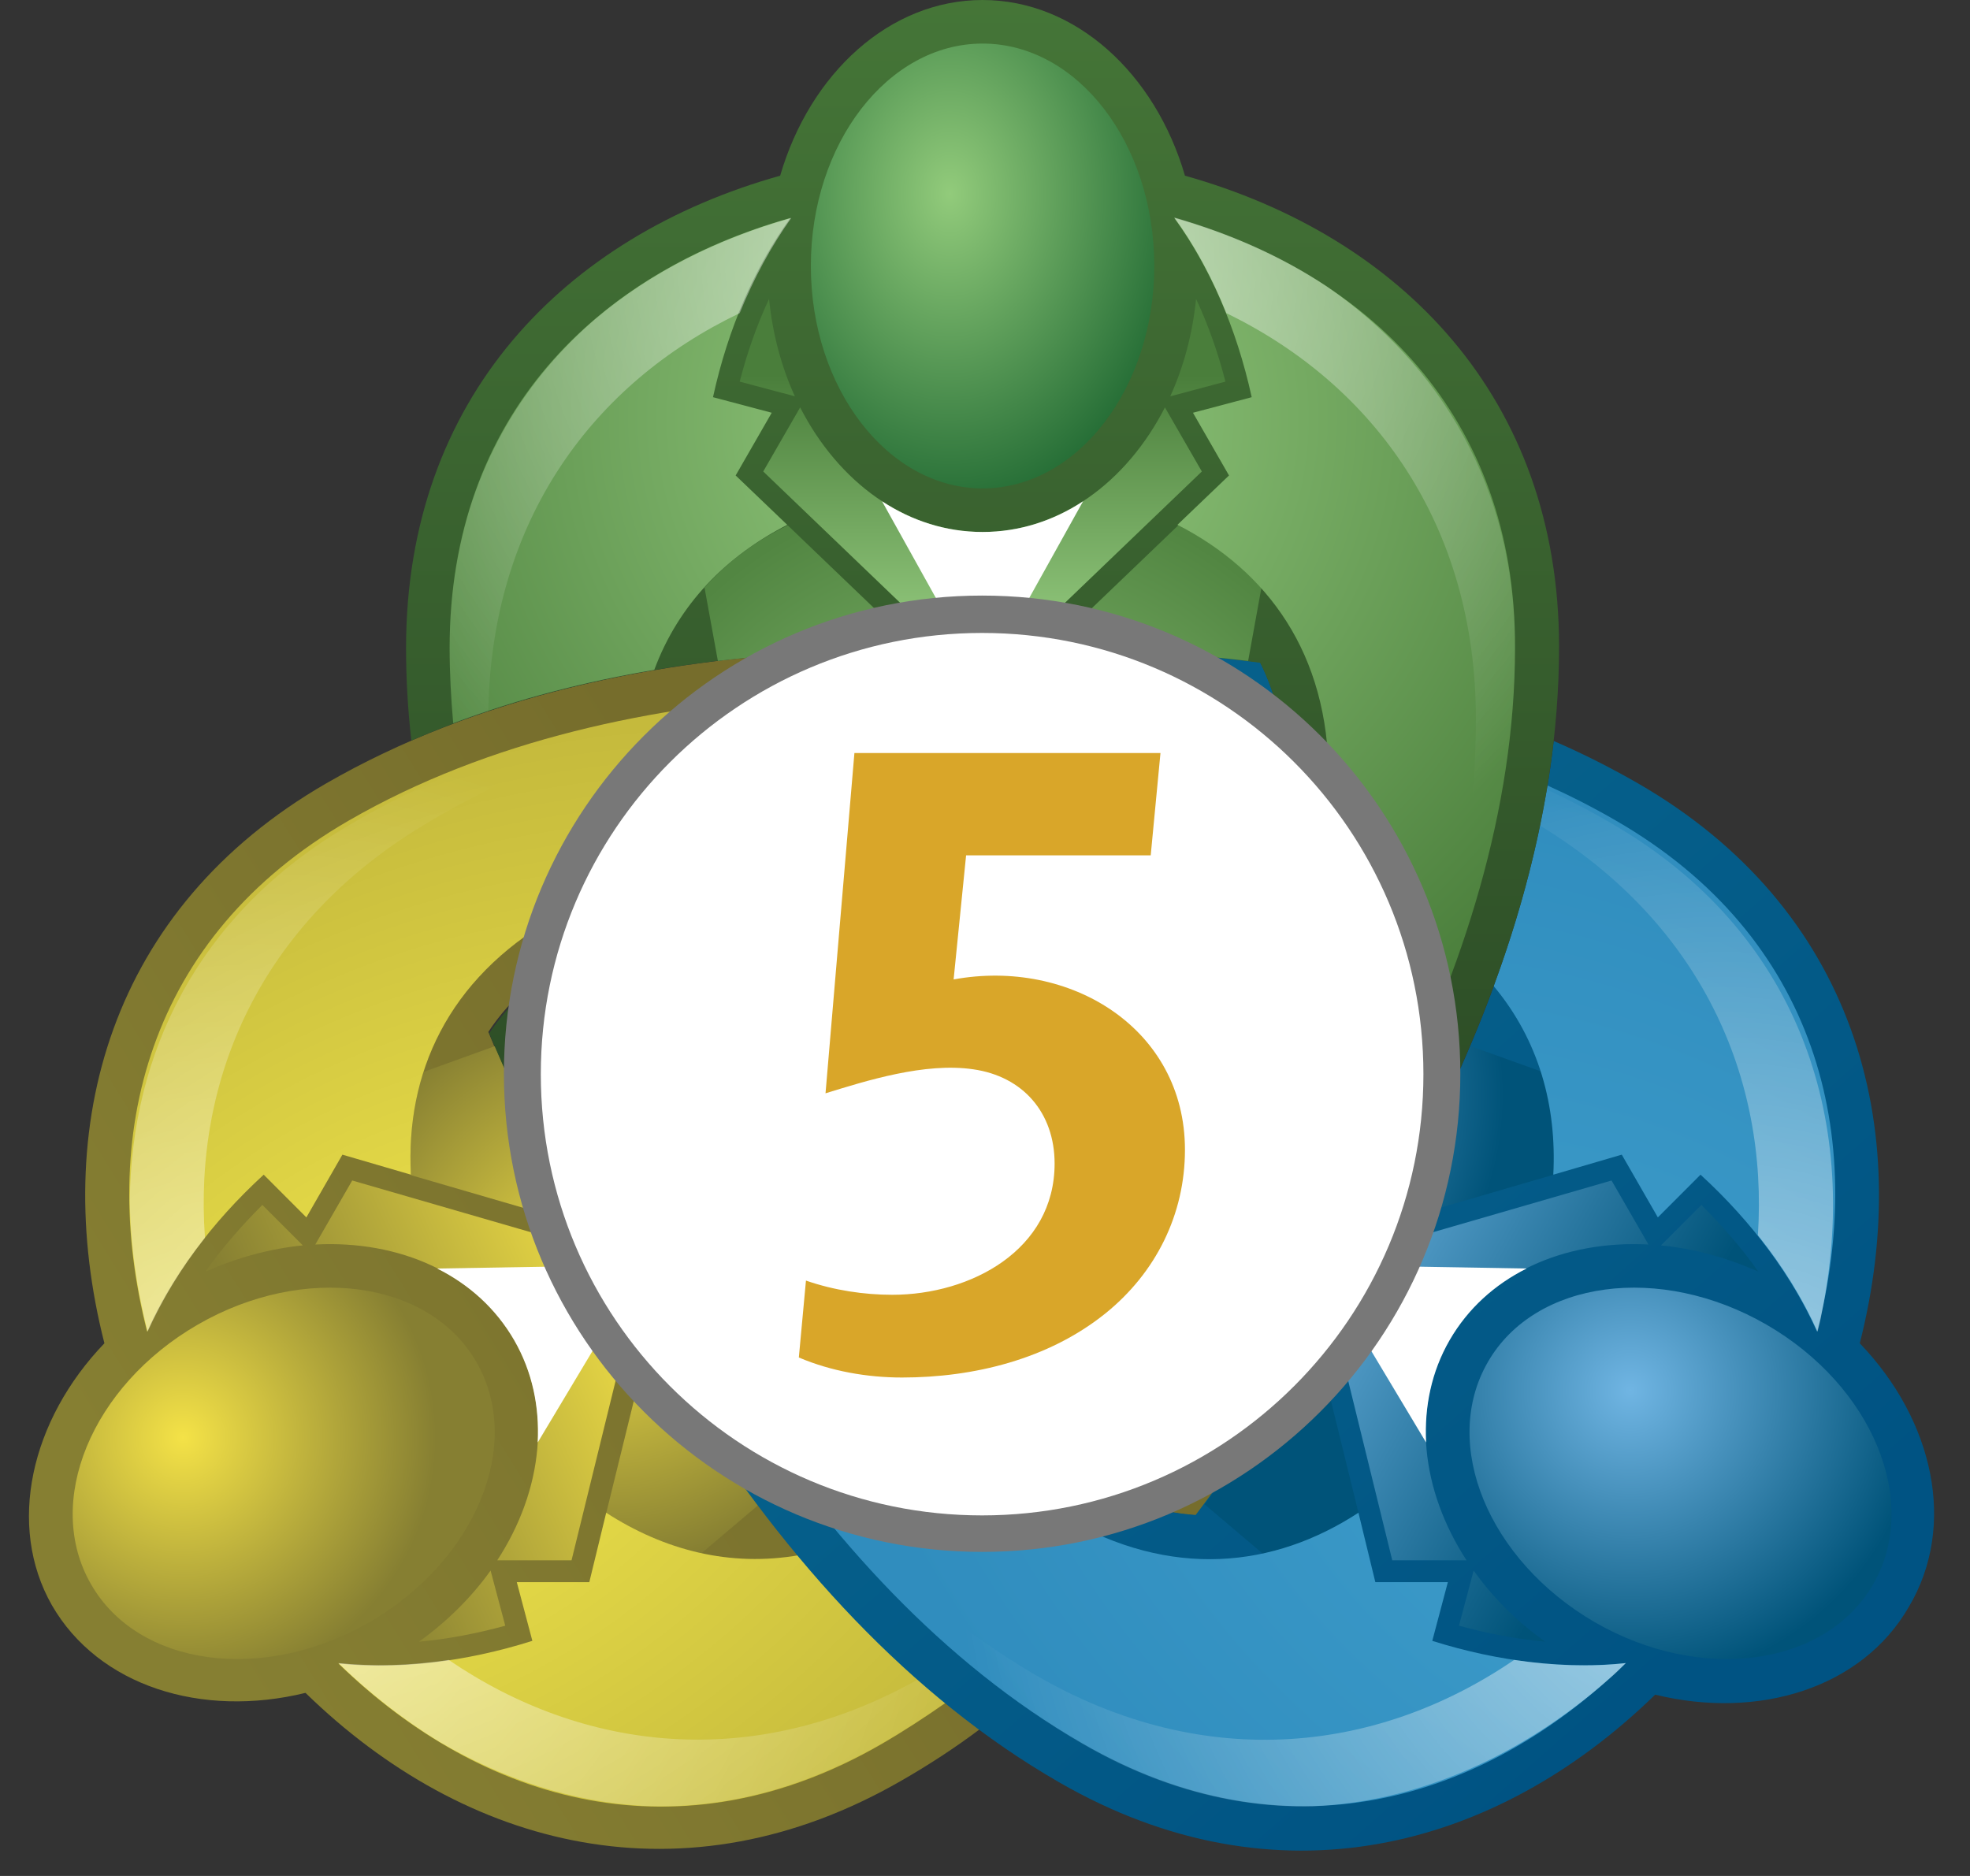 <svg width="42" height="40" viewBox="0 0 42 40" fill="none" xmlns="http://www.w3.org/2000/svg">
<rect x="0" y="0" width="42" height="40" fill="#333333" stroke="none"/>
<g clip-path="url(#clip0_2526_57)">
<path d="M2.226 28.642C1.05 24.023 2.34 19.366 6.959 16.701C10.136 14.871 13.939 14.046 17.885 13.885C18.027 13.875 18.15 13.932 18.245 14.027C18.34 14.131 18.378 14.255 18.368 14.397L17.951 18.19C17.932 18.399 17.771 18.56 17.562 18.598C16.604 18.75 15.675 18.968 14.783 19.262C14.072 19.499 13.38 19.774 12.725 20.125H12.716L12.649 20.163H12.64L12.602 20.182L12.564 20.201L12.526 20.22L12.488 20.239L12.45 20.258L12.412 20.277L12.374 20.296L12.336 20.315L12.299 20.334L12.261 20.353L12.242 20.362L12.223 20.372L12.204 20.381L12.185 20.391H12.175L12.166 20.4L12.147 20.41H12.137L12.128 20.419L12.109 20.429L12.099 20.438H12.09L12.071 20.448L12.061 20.457L12.042 20.466L12.023 20.476L12.005 20.485L11.986 20.495L11.976 20.505L11.957 20.514H11.948L11.919 20.533H11.91L11.891 20.552L11.881 20.561C11.853 20.58 11.815 20.609 11.786 20.628C11.606 20.751 11.435 20.884 11.284 21.017C10.942 21.311 10.648 21.642 10.411 22.003C10.781 22.904 11.198 23.786 11.654 24.659C11.72 24.782 11.824 24.867 11.957 24.896C12.09 24.933 12.223 24.905 12.336 24.82L15.419 22.562C15.589 22.439 15.656 22.221 15.58 22.022C15.352 21.434 15.163 20.846 15.001 20.258C16.642 20.552 18.33 21.775 19.421 23.663C20.512 25.55 20.73 27.617 20.161 29.192C19.743 28.765 19.336 28.31 18.956 27.836C18.823 27.674 18.605 27.617 18.406 27.703L14.907 29.239C14.774 29.296 14.688 29.391 14.65 29.524C14.613 29.657 14.632 29.789 14.698 29.913C16.424 32.635 18.491 35.062 20.91 36.855C20.369 37.263 19.8 37.633 19.222 37.965C14.603 40.63 9.927 39.425 6.513 36.096C4.303 36.637 2.103 35.954 1.107 34.228C0.14 32.53 0.652 30.282 2.226 28.642ZM20.938 29.932C21.621 30.539 22.361 31.089 23.148 31.553C23.926 31.999 24.713 32.255 25.5 32.312C26.079 31.553 26.638 30.757 27.151 29.941C27.226 29.818 27.245 29.695 27.207 29.552C27.169 29.419 27.075 29.315 26.951 29.268L23.452 27.731C23.253 27.646 23.034 27.703 22.902 27.864C22.285 28.613 21.631 29.306 20.938 29.932Z" fill="url(#paint0_linear_2526_57)"/>
<path fill-rule="evenodd" clip-rule="evenodd" d="M14.944 33.128L16.187 32.075C15.675 31.392 15.182 30.671 14.717 29.941C14.641 29.818 14.622 29.695 14.669 29.552C14.707 29.419 14.802 29.315 14.925 29.268L18.425 27.731C18.615 27.646 18.842 27.703 18.975 27.864C19.127 28.054 19.288 28.243 19.449 28.424C19.506 28.177 19.535 27.93 19.554 27.674C19.62 26.451 19.25 25.199 18.643 24.146C18.036 23.094 17.135 22.145 16.045 21.595C15.826 21.481 15.589 21.387 15.343 21.311C15.428 21.557 15.514 21.804 15.608 22.05C15.684 22.25 15.618 22.468 15.447 22.591L12.365 24.848C12.251 24.933 12.118 24.962 11.986 24.924C11.853 24.896 11.748 24.81 11.682 24.687C11.274 23.9 10.895 23.103 10.553 22.306L9.026 22.857C8.799 23.558 8.723 24.298 8.761 25.057L14.3 26.669L12.924 32.265C13.55 32.672 14.233 32.967 14.944 33.128Z" fill="url(#paint1_radial_2526_57)"/>
<path fill-rule="evenodd" clip-rule="evenodd" d="M8.932 35.005C9.558 34.949 10.184 34.825 10.772 34.664L10.459 33.488C10.06 34.048 9.539 34.569 8.932 35.005ZM10.601 33.27H12.185L13.731 26.973L7.509 25.171L6.722 26.536C8.514 26.442 10.146 27.153 10.971 28.575C11.777 29.998 11.578 31.771 10.601 33.27ZM6.456 26.555L5.593 25.692C5.157 26.128 4.74 26.603 4.379 27.115C5.062 26.811 5.773 26.622 6.456 26.555Z" fill="url(#paint2_linear_2526_57)"/>
<path fill-rule="evenodd" clip-rule="evenodd" d="M8.761 25.047C8.647 22.904 9.529 20.884 11.815 19.566C13.427 18.636 15.239 18.067 17.069 17.745L17.391 14.833C13.949 15.032 10.421 15.772 7.433 17.498C3.146 19.973 2.075 24.222 3.137 28.395C3.659 27.229 4.503 26.072 5.622 25.047L6.532 25.958L7.3 24.62L8.761 25.047ZM17.059 33.156C15.561 33.422 14.157 33.052 12.924 32.255L12.564 33.735H11.018L11.35 34.987C9.909 35.442 8.476 35.603 7.215 35.47C10.297 38.467 14.518 39.662 18.795 37.187C19.269 36.912 19.734 36.608 20.18 36.295C19.061 35.375 18.017 34.313 17.059 33.156ZM23.414 28.718C22.873 29.363 22.285 29.979 21.659 30.548C22.133 30.918 22.627 31.259 23.148 31.563C23.584 31.819 24.03 32.009 24.476 32.141C25.055 31.421 25.586 30.671 26.088 29.903L23.414 28.718Z" fill="url(#paint3_radial_2526_57)"/>
<path fill-rule="evenodd" clip-rule="evenodd" d="M9.567 35.394C8.751 35.518 7.955 35.537 7.215 35.461C7.888 36.115 8.609 36.675 9.368 37.139C10.724 37.936 12.194 38.42 13.712 38.505C15.343 38.581 17.059 38.173 18.795 37.177C19.269 36.902 19.734 36.599 20.18 36.286C19.98 36.125 19.791 35.963 19.601 35.793C16.064 37.794 12.431 37.348 9.567 35.394ZM24.239 32.056C24.315 32.084 24.4 32.103 24.476 32.132C25.017 31.439 25.519 30.719 25.984 29.988C25.443 30.7 24.855 31.392 24.239 32.056ZM9.017 17.602C11.265 16.237 13.806 15.393 16.386 14.909C15.589 14.975 14.802 15.08 14.015 15.222C11.635 15.677 9.32 16.445 7.272 17.697C4.199 19.566 2.805 22.468 2.767 25.588C2.777 26.517 2.909 27.456 3.146 28.395C3.45 27.722 3.858 27.039 4.37 26.394C4.123 23.018 5.536 19.708 9.017 17.602Z" fill="url(#paint4_radial_2526_57)"/>
<path fill-rule="evenodd" clip-rule="evenodd" d="M1.942 33.782C0.927 32.028 1.951 29.552 4.218 28.243C6.485 26.935 9.15 27.295 10.155 29.04C11.17 30.795 10.146 33.27 7.879 34.588C5.612 35.897 2.947 35.537 1.942 33.782Z" fill="url(#paint5_radial_2526_57)"/>
<path fill-rule="evenodd" clip-rule="evenodd" d="M9.32 27.048L13.73 26.973L11.464 30.757C11.502 29.998 11.35 29.249 10.961 28.575C10.572 27.902 10.003 27.39 9.32 27.048Z" fill="white"/>
<path d="M39.65 28.642C40.826 24.023 39.537 19.366 34.918 16.701C34.339 16.369 33.742 16.066 33.125 15.8C32.784 18.816 31.712 21.823 30.214 24.687C30.147 24.81 30.043 24.896 29.91 24.924C29.777 24.962 29.645 24.933 29.531 24.848L26.449 22.591C26.278 22.468 26.212 22.25 26.287 22.05C26.506 21.462 26.705 20.874 26.866 20.277C25.216 20.561 23.518 21.794 22.418 23.682C21.327 25.569 21.109 27.637 21.678 29.211C22.096 28.784 22.503 28.329 22.892 27.855C23.025 27.693 23.243 27.637 23.442 27.722L26.942 29.258C27.075 29.315 27.16 29.41 27.198 29.543C27.236 29.675 27.217 29.808 27.141 29.932C26.619 30.747 26.069 31.544 25.491 32.303C25.064 32.274 24.637 32.189 24.21 32.037H24.201H24.191L24.172 32.028C24.144 32.018 24.106 31.999 24.078 31.99L24.059 31.98H24.049L24.021 31.971L24.002 31.961H23.992H23.983L23.964 31.952L23.945 31.942L23.926 31.933L23.907 31.923L23.86 31.904L23.84 31.895H23.831H23.822L23.803 31.885H23.793L23.774 31.876L23.755 31.866L23.736 31.857L23.717 31.847L23.708 31.838L23.689 31.828H23.679L23.67 31.819L23.651 31.809L23.641 31.8H23.632L23.613 31.791L23.603 31.781L23.584 31.771L23.566 31.762L23.547 31.753L23.527 31.743L23.518 31.734L23.499 31.724H23.49H23.48L23.461 31.715H23.452H23.442L23.423 31.705L23.404 31.696L23.385 31.686L23.376 31.677L23.357 31.667L23.338 31.658L23.319 31.648L23.3 31.639L23.29 31.629L23.271 31.62H23.262H23.253L23.233 31.61L23.224 31.601H23.215L23.196 31.591L23.186 31.582H23.177L23.158 31.572L23.148 31.563L23.129 31.553L23.11 31.544L23.072 31.525L23.034 31.506L22.996 31.487L22.959 31.468L22.921 31.449L22.883 31.43C22.835 31.402 22.788 31.373 22.74 31.345L22.674 31.307H22.665C22.039 30.908 21.451 30.453 20.891 29.951C20.189 29.325 19.535 28.623 18.928 27.874C18.795 27.712 18.577 27.655 18.378 27.741L14.878 29.277C14.745 29.334 14.66 29.429 14.622 29.562C14.584 29.695 14.603 29.827 14.669 29.951C16.784 33.279 19.402 36.172 22.579 38.002C27.198 40.667 31.873 39.463 35.288 36.134C37.498 36.675 39.698 35.992 40.694 34.266C41.727 32.53 41.225 30.282 39.65 28.642ZM26.866 14.122C27.226 14.833 27.407 15.658 27.407 16.578C27.407 17.479 27.302 18.38 27.122 19.262C26.23 18.968 25.282 18.75 24.315 18.589C24.106 18.551 23.954 18.39 23.926 18.181L23.509 14.387C23.49 14.245 23.537 14.122 23.632 14.017C23.727 13.913 23.85 13.866 23.992 13.875C24.96 13.913 25.918 13.998 26.866 14.122ZM22.93 31.421C22.883 31.392 22.835 31.364 22.788 31.335L22.93 31.421Z" fill="url(#paint6_linear_2526_57)"/>
<path fill-rule="evenodd" clip-rule="evenodd" d="M26.923 33.128L25.68 32.075C26.193 31.392 26.686 30.671 27.151 29.941C27.226 29.818 27.245 29.695 27.207 29.552C27.169 29.419 27.075 29.315 26.951 29.268L23.452 27.731C23.253 27.646 23.034 27.703 22.902 27.864C22.75 28.054 22.589 28.243 22.427 28.424C22.37 28.177 22.342 27.93 22.323 27.674C22.257 26.451 22.627 25.199 23.234 24.146C23.84 23.094 24.741 22.145 25.832 21.595C26.06 21.481 26.306 21.377 26.562 21.301C26.477 21.548 26.392 21.794 26.297 22.05C26.221 22.25 26.287 22.468 26.458 22.591L29.54 24.848C29.654 24.933 29.787 24.962 29.92 24.924C30.053 24.896 30.157 24.81 30.223 24.687C30.631 23.909 31.011 23.113 31.352 22.306L32.86 22.847C33.087 23.549 33.163 24.289 33.125 25.047L27.587 26.66L28.962 32.255C28.326 32.672 27.644 32.967 26.923 33.128Z" fill="url(#paint7_radial_2526_57)"/>
<path fill-rule="evenodd" clip-rule="evenodd" d="M32.945 35.005C32.319 34.949 31.693 34.825 31.105 34.664L31.418 33.488C31.817 34.048 32.329 34.569 32.945 35.005ZM31.267 33.27H29.683L28.137 26.973L34.358 25.171L35.145 26.536C33.353 26.442 31.722 27.153 30.897 28.575C30.09 29.998 30.29 31.771 31.267 33.27ZM35.411 26.555L36.274 25.692C36.71 26.128 37.128 26.603 37.488 27.115C36.805 26.811 36.103 26.622 35.411 26.555Z" fill="url(#paint8_linear_2526_57)"/>
<path fill-rule="evenodd" clip-rule="evenodd" d="M32.547 27.048L28.137 26.973L30.404 30.757C30.366 29.998 30.517 29.249 30.906 28.575C31.295 27.902 31.864 27.39 32.547 27.048Z" fill="white"/>
<path fill-rule="evenodd" clip-rule="evenodd" d="M30.536 34.987L30.868 33.735H29.322L28.962 32.255C27.16 33.431 24.969 33.678 22.683 32.35C21.071 31.421 19.677 30.131 18.473 28.708L15.789 29.884C17.685 32.767 20.085 35.451 23.082 37.177C27.369 39.653 31.579 38.458 34.662 35.461C33.41 35.593 31.978 35.442 30.536 34.987ZM34.453 17.498C33.979 17.223 33.495 16.976 32.993 16.749C32.755 18.181 32.367 19.613 31.845 21.026C32.812 22.183 33.192 23.587 33.116 25.047L34.576 24.62L35.345 25.958L36.255 25.047C37.374 26.072 38.218 27.229 38.74 28.395C39.812 24.222 38.74 19.973 34.453 17.498ZM27.283 18.342C27.369 17.754 27.407 17.166 27.407 16.578C27.407 16.056 27.35 15.563 27.236 15.108C26.325 14.975 25.405 14.88 24.495 14.823L24.817 17.735C25.642 17.887 26.477 18.086 27.283 18.342Z" fill="url(#paint9_radial_2526_57)"/>
<path fill-rule="evenodd" clip-rule="evenodd" d="M34.576 17.688C34.064 17.375 33.524 17.09 32.974 16.834C32.926 17.09 32.879 17.346 32.831 17.602C36.274 19.698 37.697 22.98 37.478 26.337C38.01 27.001 38.436 27.693 38.749 28.395C38.778 28.272 38.816 28.139 38.835 28.016C39.66 24.023 38.436 20.03 34.576 17.688ZM27.236 15.108C26.638 15.023 26.031 14.947 25.434 14.899C26.05 15.013 26.667 15.155 27.283 15.317C27.264 15.241 27.255 15.175 27.236 15.108ZM32.281 35.394C29.322 37.414 25.548 37.822 21.887 35.603C19.535 34.171 17.543 32.189 15.874 30.017C17.752 32.853 20.132 35.48 23.082 37.187C24.751 38.154 26.411 38.553 27.994 38.515C30.29 38.41 32.48 37.414 34.311 35.793C34.434 35.688 34.548 35.575 34.662 35.461C33.922 35.546 33.116 35.518 32.281 35.394Z" fill="url(#paint10_radial_2526_57)"/>
<path fill-rule="evenodd" clip-rule="evenodd" d="M39.935 33.782C40.95 32.028 39.925 29.552 37.659 28.243C35.392 26.935 32.727 27.295 31.722 29.04C30.707 30.795 31.731 33.27 33.998 34.588C36.264 35.897 38.92 35.537 39.935 33.782Z" fill="url(#paint11_radial_2526_57)"/>
<path d="M14.774 19.262C14.963 20.192 15.248 21.13 15.599 22.05C15.675 22.25 15.608 22.468 15.438 22.591L12.355 24.848C12.242 24.933 12.109 24.962 11.976 24.924C11.843 24.896 11.739 24.81 11.672 24.687C11.217 23.814 10.8 22.923 10.43 22.031C10.866 21.377 11.483 20.817 12.261 20.372C13.057 19.907 13.901 19.547 14.774 19.262ZM25.263 3.746C24.628 1.565 22.93 0 20.948 0C18.966 0 17.268 1.565 16.633 3.746C12.042 5.036 8.657 8.479 8.657 13.818C8.657 14.473 8.695 15.136 8.77 15.791C10.534 15.023 12.412 14.53 14.319 14.226C15.485 14.046 16.68 13.932 17.885 13.885C18.027 13.875 18.15 13.932 18.245 14.027C18.34 14.131 18.378 14.255 18.368 14.397L17.951 18.19C17.932 18.399 17.771 18.56 17.562 18.598C16.955 18.693 16.348 18.816 15.77 18.968C16.832 20.267 18.757 21.13 20.957 21.13C23.148 21.13 25.073 20.267 26.136 18.977C25.548 18.826 24.941 18.693 24.315 18.598C24.106 18.56 23.954 18.399 23.926 18.19L23.509 14.397C23.49 14.255 23.537 14.131 23.632 14.027C23.727 13.923 23.85 13.875 23.992 13.885C24.96 13.923 25.918 14.008 26.866 14.131C27.169 14.729 27.34 15.402 27.397 16.151V16.17V16.189V16.208V16.227V16.246V16.256V16.265V16.284V16.294V16.303V16.322V16.331V16.351V16.369V16.388V16.407V16.426V16.445V16.455V16.464V16.483V16.493V16.502V16.521V16.54V16.559V16.578V16.616V16.663V16.749V16.787V16.825V16.91V16.948V16.986V17.071V17.157V17.242C27.397 17.299 27.388 17.356 27.388 17.413L27.378 17.498L27.369 17.574C27.321 18.134 27.236 18.693 27.122 19.243C26.932 20.172 26.648 21.102 26.297 22.022C26.221 22.221 26.287 22.439 26.458 22.562L29.54 24.82C29.654 24.905 29.787 24.933 29.92 24.896C30.053 24.867 30.157 24.782 30.223 24.659C32.054 21.159 33.239 17.451 33.239 13.79C33.239 8.479 29.853 5.036 25.263 3.746ZM27.378 17.422L27.388 17.251C27.388 17.308 27.378 17.365 27.378 17.422Z" fill="url(#paint12_linear_2526_57)"/>
<path fill-rule="evenodd" clip-rule="evenodd" d="M15.02 12.528L15.305 14.093C16.159 13.989 17.021 13.923 17.885 13.885C18.027 13.875 18.15 13.932 18.245 14.027C18.34 14.131 18.378 14.255 18.368 14.397L17.951 18.19C17.932 18.399 17.771 18.56 17.562 18.598C17.306 18.636 17.059 18.683 16.813 18.731C17.012 18.921 17.221 19.082 17.448 19.234C18.473 19.907 19.743 20.21 20.957 20.21C22.171 20.21 23.442 19.907 24.466 19.234C24.685 19.091 24.903 18.921 25.102 18.74C24.846 18.693 24.59 18.646 24.324 18.598C24.116 18.56 23.964 18.399 23.935 18.19L23.518 14.397C23.499 14.255 23.547 14.131 23.641 14.027C23.736 13.923 23.86 13.875 24.002 13.885C24.884 13.923 25.747 13.989 26.61 14.093L26.894 12.528C26.401 11.988 25.804 11.542 25.121 11.201L20.957 15.193L16.794 11.201C16.111 11.533 15.514 11.978 15.02 12.528Z" fill="url(#paint13_radial_2526_57)"/>
<path fill-rule="evenodd" clip-rule="evenodd" d="M12.27 20.362C11.834 20.618 11.445 20.903 11.113 21.216C11.454 22.088 11.843 22.942 12.251 23.767L14.613 22.031C14.319 21.225 14.072 20.4 13.901 19.566C13.332 19.803 12.792 20.068 12.27 20.362ZM9.586 13.809C9.586 14.349 9.615 14.88 9.662 15.421C11.047 14.899 12.488 14.53 13.949 14.283C14.47 12.879 15.485 11.855 16.784 11.191L15.684 10.138L16.453 8.801L15.201 8.469C15.523 6.99 16.102 5.681 16.851 4.647C12.725 5.814 9.586 8.868 9.586 13.809ZM25.035 4.647C25.785 5.681 26.363 6.99 26.686 8.469L25.434 8.801L26.202 10.138L25.102 11.191C27.018 12.168 28.326 13.932 28.326 16.578C28.326 18.437 27.909 20.296 27.274 22.041L29.635 23.776C31.181 20.694 32.3 17.27 32.3 13.818C32.319 8.868 29.171 5.814 25.035 4.647Z" fill="url(#paint14_radial_2526_57)"/>
<path fill-rule="evenodd" clip-rule="evenodd" d="M11.113 21.225C11.398 21.946 11.71 22.657 12.042 23.34C11.758 22.6 11.492 21.842 11.274 21.073C11.217 21.121 11.16 21.178 11.113 21.225ZM32.3 13.799C32.3 10.395 30.716 7.777 28.288 6.108C27.321 5.463 26.221 4.979 25.035 4.638C25.472 5.235 25.842 5.918 26.145 6.677C29.275 8.194 31.466 11.172 31.466 15.336C31.466 18.105 30.802 20.846 29.806 23.407C31.267 20.429 32.3 17.128 32.3 13.799ZM10.003 10.888C9.738 11.779 9.586 12.756 9.586 13.818C9.586 14.359 9.615 14.89 9.662 15.431C9.909 15.336 10.155 15.25 10.411 15.165C10.477 11.077 12.659 8.166 15.77 6.677C16.073 5.928 16.443 5.245 16.87 4.647C15.295 5.093 13.873 5.804 12.706 6.791C11.454 7.862 10.515 9.237 10.003 10.888Z" fill="url(#paint15_radial_2526_57)"/>
<path fill-rule="evenodd" clip-rule="evenodd" d="M16.396 6.373C16.13 6.942 15.921 7.549 15.77 8.137L16.946 8.45C16.661 7.824 16.471 7.123 16.396 6.373ZM17.059 8.687L16.272 10.053L20.948 14.539L25.623 10.053L24.836 8.687C24.021 10.281 22.589 11.343 20.948 11.343C19.307 11.343 17.875 10.281 17.059 8.687ZM24.95 8.45L26.126 8.137C25.974 7.54 25.766 6.942 25.5 6.373C25.424 7.123 25.235 7.824 24.95 8.45Z" fill="url(#paint16_linear_2526_57)"/>
<path fill-rule="evenodd" clip-rule="evenodd" d="M23.091 10.688L20.948 14.539L18.805 10.688C19.44 11.106 20.17 11.343 20.948 11.343C21.726 11.343 22.456 11.106 23.091 10.688Z" fill="white"/>
<path fill-rule="evenodd" clip-rule="evenodd" d="M20.948 10.414C22.968 10.414 24.609 8.28 24.609 5.671C24.609 3.054 22.968 0.929 20.948 0.929C18.928 0.929 17.287 3.063 17.287 5.671C17.287 8.289 18.937 10.414 20.948 10.414Z" fill="url(#paint17_radial_2526_57)"/>
<path d="M23.129 15.174C23.101 14.937 22.911 14.767 22.674 14.767C21.488 14.757 20.294 14.805 19.117 14.899C18.89 14.918 18.71 15.099 18.691 15.326L18.511 17.802C18.501 17.934 18.548 18.058 18.634 18.152C18.729 18.247 18.852 18.295 18.985 18.295C20.294 18.257 21.621 18.285 22.93 18.409C23.072 18.418 23.205 18.371 23.309 18.276C23.414 18.171 23.452 18.039 23.442 17.896L23.129 15.174ZM16.045 23.397C15.978 23.274 15.883 23.198 15.751 23.169C15.618 23.131 15.495 23.16 15.381 23.236L13.332 24.63C13.143 24.763 13.076 25 13.171 25.209C13.683 26.28 14.233 27.333 14.831 28.357C14.954 28.556 15.201 28.642 15.419 28.547L17.932 27.447C18.065 27.39 18.16 27.285 18.198 27.143C18.235 27.001 18.207 26.868 18.131 26.754C17.353 25.692 16.661 24.554 16.045 23.397ZM28.545 24.62L26.496 23.226C26.382 23.151 26.259 23.122 26.126 23.16C25.993 23.188 25.889 23.274 25.832 23.388C25.216 24.545 24.523 25.683 23.765 26.745C23.679 26.859 23.66 27.001 23.698 27.134C23.736 27.276 23.831 27.38 23.964 27.437L26.477 28.537C26.695 28.632 26.942 28.547 27.065 28.348C27.663 27.323 28.213 26.271 28.725 25.199C28.801 25 28.734 24.753 28.545 24.62Z" fill="white"/>
<path fill-rule="evenodd" clip-rule="evenodd" d="M18.975 17.83L19.146 15.601C19.155 15.459 19.269 15.355 19.402 15.345C20.407 15.269 21.422 15.231 22.427 15.231C22.57 15.231 22.693 15.336 22.702 15.478L22.939 17.612C22.949 17.697 22.921 17.773 22.864 17.84C22.807 17.896 22.721 17.934 22.636 17.925C21.422 17.811 20.189 17.783 18.975 17.83Z" fill="url(#paint18_radial_2526_57)"/>
<path fill-rule="evenodd" clip-rule="evenodd" d="M15.779 23.881C16.31 24.867 16.898 25.825 17.543 26.745C17.59 26.811 17.61 26.897 17.581 26.982C17.553 27.067 17.505 27.124 17.42 27.162L15.447 28.025C15.314 28.082 15.163 28.035 15.096 27.912C14.594 27.039 14.119 26.138 13.683 25.227C13.626 25.104 13.664 24.953 13.778 24.877L15.371 23.795C15.438 23.748 15.514 23.738 15.589 23.758C15.684 23.767 15.741 23.814 15.779 23.881Z" fill="url(#paint19_radial_2526_57)"/>
<path fill-rule="evenodd" clip-rule="evenodd" d="M26.088 23.881C25.557 24.867 24.969 25.825 24.324 26.745C24.277 26.811 24.258 26.897 24.286 26.982C24.305 27.067 24.362 27.124 24.438 27.162L26.411 28.025C26.544 28.082 26.695 28.035 26.762 27.912C27.264 27.039 27.738 26.138 28.175 25.227C28.232 25.104 28.194 24.953 28.08 24.877L26.487 23.795C26.42 23.748 26.344 23.738 26.268 23.758C26.192 23.767 26.136 23.814 26.088 23.881Z" fill="url(#paint20_linear_2526_57)"/>
<path d="M20.938 12.699C15.305 12.699 10.743 17.27 10.743 22.894C10.743 28.528 15.314 33.09 20.938 33.09C26.572 33.09 31.134 28.518 31.134 22.894C31.134 17.261 26.572 12.699 20.938 12.699Z" fill="#787878"/>
<path d="M20.938 32.312C15.741 32.312 11.53 28.101 11.53 22.904C11.53 17.707 15.741 13.496 20.938 13.496C26.136 13.496 30.347 17.707 30.347 22.904C30.347 28.092 26.136 32.312 20.938 32.312Z" fill="white"/>
<path d="M25.263 24.516C25.263 25.901 24.637 27.143 23.566 28.006C22.352 28.983 20.758 29.372 19.231 29.372C18.491 29.372 17.723 29.239 17.031 28.945L17.183 27.305C17.78 27.513 18.425 27.608 19.023 27.608C20.701 27.608 22.484 26.65 22.484 24.81C22.484 23.729 21.811 22.951 20.749 22.8C19.715 22.648 18.463 23.046 17.6 23.312L18.216 16.056H24.741L24.533 18.238H20.597L20.331 20.884C22.807 20.429 25.263 21.927 25.263 24.516Z" fill="#D9A629"/>
</g>
<defs>
<linearGradient id="paint0_linear_2526_57" x1="3.412" y1="33.322" x2="18.748" y2="23.857" gradientUnits="userSpaceOnUse">
<stop stop-color="#867F32"/>
<stop offset="1" stop-color="#766D2C"/>
</linearGradient>
<radialGradient id="paint1_radial_2526_57" cx="0" cy="0" r="1" gradientUnits="userSpaceOnUse" gradientTransform="translate(12.954 27.341) scale(6.056 6.056)">
<stop stop-color="#F4E247"/>
<stop offset="1" stop-color="#867F32"/>
</radialGradient>
<linearGradient id="paint2_linear_2526_57" x1="13.82" y1="27.669" x2="6.386" y2="30.982" gradientUnits="userSpaceOnUse">
<stop stop-color="#F4E247"/>
<stop offset="1" stop-color="#867F32"/>
</linearGradient>
<radialGradient id="paint3_radial_2526_57" cx="0" cy="0" r="1" gradientUnits="userSpaceOnUse" gradientTransform="translate(8.937 29.785) rotate(-31.493) scale(20.594 13.356)">
<stop stop-color="#F1E64B"/>
<stop offset="1" stop-color="#C1B63B"/>
</radialGradient>
<radialGradient id="paint4_radial_2526_57" cx="0" cy="0" r="1" gradientUnits="userSpaceOnUse" gradientTransform="translate(5.565 32.308) scale(16.383)">
<stop stop-color="white" stop-opacity="0.6"/>
<stop offset="1" stop-color="white" stop-opacity="0"/>
</radialGradient>
<radialGradient id="paint5_radial_2526_57" cx="0" cy="0" r="1" gradientUnits="userSpaceOnUse" gradientTransform="translate(3.905 30.654) scale(5.391)">
<stop stop-color="#F4E247"/>
<stop offset="1" stop-color="#867F32"/>
</radialGradient>
<linearGradient id="paint6_linear_2526_57" x1="24.458" y1="22.748" x2="35.852" y2="35.686" gradientUnits="userSpaceOnUse">
<stop stop-color="#06608B"/>
<stop offset="1" stop-color="#005383"/>
</linearGradient>
<radialGradient id="paint7_radial_2526_57" cx="0" cy="0" r="1" gradientUnits="userSpaceOnUse" gradientTransform="translate(25.698 23.343) scale(6.375 6.375)">
<stop stop-color="#70B5E3"/>
<stop offset="1" stop-color="#005379"/>
</radialGradient>
<linearGradient id="paint8_linear_2526_57" x1="27.105" y1="26.552" x2="34.713" y2="30.745" gradientUnits="userSpaceOnUse">
<stop stop-color="#70B5E3"/>
<stop offset="1" stop-color="#005379"/>
</linearGradient>
<radialGradient id="paint9_radial_2526_57" cx="0" cy="0" r="1" gradientUnits="userSpaceOnUse" gradientTransform="translate(34.844 31.427) rotate(34.249) scale(19.797 12.873)">
<stop stop-color="#3E9DCB"/>
<stop offset="1" stop-color="#308DBE"/>
</radialGradient>
<radialGradient id="paint10_radial_2526_57" cx="0" cy="0" r="1" gradientUnits="userSpaceOnUse" gradientTransform="translate(36.733 32.146) scale(16.374)">
<stop stop-color="white" stop-opacity="0.6"/>
<stop offset="1" stop-color="white" stop-opacity="0"/>
</radialGradient>
<radialGradient id="paint11_radial_2526_57" cx="0" cy="0" r="1" gradientUnits="userSpaceOnUse" gradientTransform="translate(34.754 29.643) scale(6.269)">
<stop stop-color="#70B5E3"/>
<stop offset="1" stop-color="#005379"/>
</radialGradient>
<linearGradient id="paint12_linear_2526_57" x1="20.949" y1="-5.115" x2="20.949" y2="22.563" gradientUnits="userSpaceOnUse">
<stop stop-color="#4A7E3B"/>
<stop offset="1" stop-color="#2E4F27"/>
</linearGradient>
<radialGradient id="paint13_radial_2526_57" cx="0" cy="0" r="1" gradientUnits="userSpaceOnUse" gradientTransform="translate(21.088 20.077) rotate(-91.747) scale(9.771 9.08)">
<stop stop-color="#96CC80"/>
<stop offset="1" stop-color="#528642"/>
</radialGradient>
<radialGradient id="paint14_radial_2526_57" cx="0" cy="0" r="1" gradientUnits="userSpaceOnUse" gradientTransform="translate(20.949 8.919) scale(15.705)">
<stop stop-color="#96CC80"/>
<stop offset="1" stop-color="#4A7E3B"/>
</radialGradient>
<radialGradient id="paint15_radial_2526_57" cx="0" cy="0" r="1" gradientUnits="userSpaceOnUse" gradientTransform="translate(21.075 5.412) scale(15.49)">
<stop stop-color="white" stop-opacity="0.6"/>
<stop offset="1" stop-color="white" stop-opacity="0"/>
</radialGradient>
<linearGradient id="paint16_linear_2526_57" x1="20.95" y1="13.873" x2="20.95" y2="8.01" gradientUnits="userSpaceOnUse">
<stop stop-color="#96CC80"/>
<stop offset="1" stop-color="#4A7E3B"/>
</linearGradient>
<radialGradient id="paint17_radial_2526_57" cx="0" cy="0" r="1" gradientUnits="userSpaceOnUse" gradientTransform="translate(20.25 4.127) scale(5.652 7.613)">
<stop stop-color="#92CB7B"/>
<stop offset="0.868" stop-color="#276F37"/>
<stop offset="1" stop-color="#92CB7B"/>
</radialGradient>
<radialGradient id="paint18_radial_2526_57" cx="0" cy="0" r="1" gradientUnits="userSpaceOnUse" gradientTransform="translate(22.478 17.367) scale(4.142)">
<stop stop-color="#E98A23"/>
<stop offset="1" stop-color="#D75328"/>
</radialGradient>
<radialGradient id="paint19_radial_2526_57" cx="0" cy="0" r="1" gradientUnits="userSpaceOnUse" gradientTransform="translate(15.424 24.375) scale(3.101)">
<stop stop-color="#E98A23"/>
<stop offset="1" stop-color="#D75328"/>
</radialGradient>
<linearGradient id="paint20_linear_2526_57" x1="24.539" y1="26.924" x2="27.928" y2="25.073" gradientUnits="userSpaceOnUse">
<stop stop-color="#E98A23"/>
<stop offset="0.737" stop-color="#D75328"/>
<stop offset="1" stop-color="#D75328"/>
</linearGradient>
<clipPath id="clip0_2526_57">
<rect width="42" height="40" fill="white"/>
</clipPath>
</defs>
</svg>
